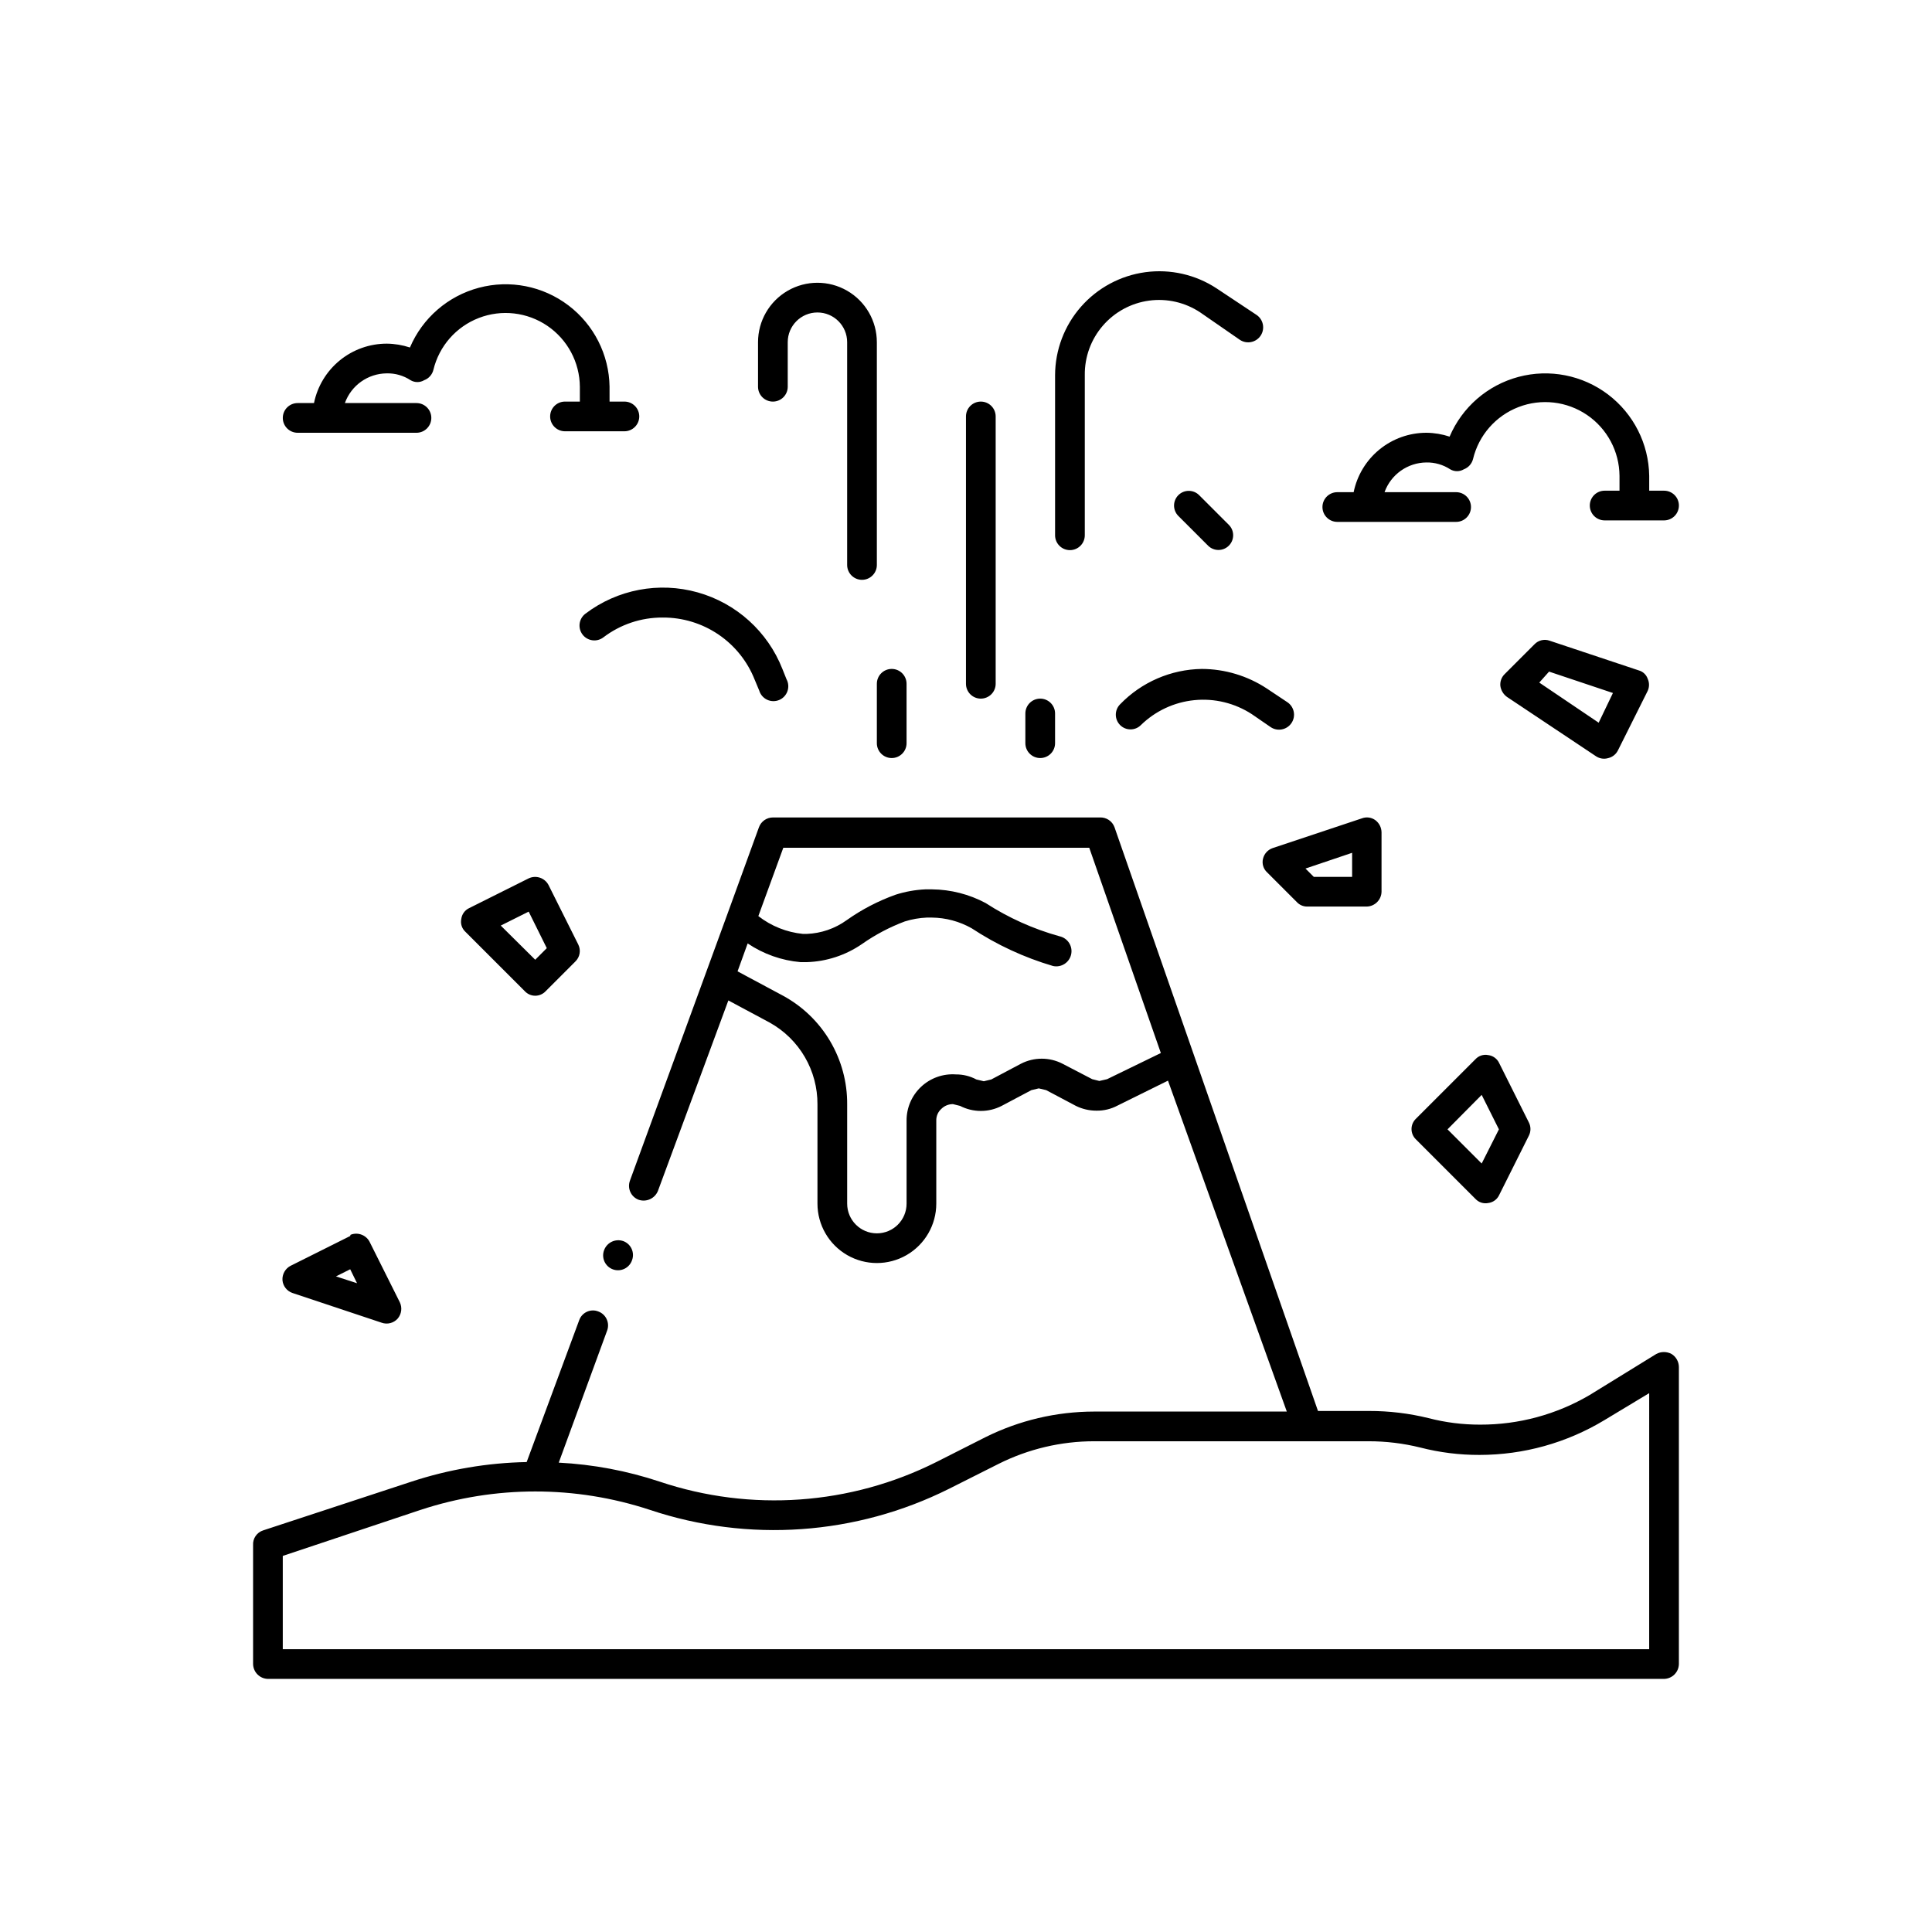 <?xml version="1.0" encoding="UTF-8"?>
<!-- Uploaded to: ICON Repo, www.svgrepo.com, Generator: ICON Repo Mixer Tools -->
<svg fill="#000000" width="800px" height="800px" version="1.1" viewBox="144 144 512 512" xmlns="http://www.w3.org/2000/svg">
 <path d="m586.96 502.81c-1.254-0.672-2.762-0.672-4.016 0l-17.633 10.863c-8.801 5.18-18.836 7.902-29.051 7.871-4.621 0.012-9.223-0.57-13.695-1.73-5.152-1.266-10.438-1.902-15.746-1.891h-13.539l-53.922-154.69c-0.59-1.641-2.195-2.699-3.938-2.598h-86.594 0.004c-1.66 0.004-3.137 1.039-3.703 2.598l-8.582 23.617-25.586 69.98 0.004 0.004c-0.383 0.98-0.355 2.074 0.074 3.035 0.426 0.961 1.223 1.711 2.211 2.082 2.062 0.695 4.309-0.34 5.117-2.363l18.656-50.461 11.02 5.902v0.004c3.844 2.152 7.039 5.297 9.254 9.102 2.215 3.809 3.367 8.141 3.34 12.547v26.293c0 5.621 3.004 10.82 7.875 13.633 4.871 2.812 10.871 2.812 15.742 0s7.871-8.012 7.871-13.633v-21.965c-0.043-1.195 0.445-2.352 1.34-3.148 0.816-0.812 1.922-1.266 3.07-1.262l1.891 0.473c3.457 1.781 7.562 1.781 11.02 0l7.871-4.172 1.969-0.473 1.969 0.473 7.871 4.172c1.688 0.836 3.547 1.266 5.434 1.262 1.945 0.035 3.867-0.426 5.586-1.34l13.383-6.613 31.488 87.695h-51.09c-9.969 0.016-19.801 2.332-28.73 6.769l-13.07 6.613c-22.762 11.422-49.141 13.289-73.285 5.195-8.656-2.879-17.66-4.574-26.766-5.039l12.832-35.031v0.004c0.738-2.047-0.32-4.301-2.363-5.039-0.969-0.383-2.051-0.352-3 0.078-0.949 0.43-1.684 1.223-2.039 2.203l-13.934 37.629c-10.383 0.199-20.676 1.949-30.543 5.195l-39.281 12.91c-1.691 0.539-2.797 2.164-2.676 3.938v31.488c0.043 2.156 1.781 3.894 3.938 3.934h369.98c2.156-0.039 3.894-1.777 3.934-3.934v-78.723c-0.012-1.418-0.754-2.727-1.965-3.461zm-149.57-72.816-2.047 0.473-1.891-0.473-7.871-4.094c-3.457-1.781-7.562-1.781-11.02 0l-7.871 4.172-1.969 0.473-1.969-0.473c-1.672-0.895-3.539-1.355-5.434-1.34-3.394-0.242-6.738 0.949-9.219 3.281-2.484 2.332-3.879 5.594-3.848 9v21.965c0 4.348-3.523 7.871-7.871 7.871-4.348 0-7.871-3.523-7.871-7.871v-26.293c0.043-5.894-1.52-11.688-4.512-16.762-2.996-5.074-7.312-9.242-12.492-12.051l-12.043-6.453 2.676-7.398v-0.004c4.172 2.816 8.996 4.523 14.012 4.961h1.652c5.242-0.16 10.324-1.828 14.641-4.805 3.512-2.465 7.32-4.477 11.336-5.981 1.891-0.594 3.848-0.938 5.828-1.023h1.34-0.004c3.699 0.035 7.328 1.012 10.551 2.832 6.652 4.383 13.922 7.754 21.566 10 2.176 0.477 4.324-0.898 4.805-3.07 0.477-2.176-0.898-4.324-3.07-4.805-6.945-1.922-13.555-4.898-19.602-8.816-4.367-2.324-9.227-3.566-14.172-3.621h-1.812 0.004c-2.676 0.125-5.324 0.602-7.871 1.418-4.621 1.652-8.992 3.93-12.992 6.769-3.082 2.215-6.75 3.477-10.547 3.621h-1.023c-4.305-0.43-8.398-2.066-11.809-4.723l6.613-18.105h81.082l18.973 54.395zm143.66 151.06h-362.11v-24.719l36.527-12.203v0.004c19.734-6.508 41.035-6.508 60.77 0 26.121 8.73 54.637 6.719 79.273-5.59l13.145-6.613c7.848-3.93 16.496-5.977 25.27-5.984h72.816c4.59 0 9.164 0.555 13.621 1.656 5.141 1.324 10.434 1.984 15.742 1.965 11.652-0.004 23.086-3.188 33.062-9.207l11.887-7.164zm-271.9-108.16c2.043 0.738 3.098 2.992 2.359 5.035-0.332 1.012-1.059 1.844-2.016 2.309-0.957 0.465-2.059 0.523-3.059 0.16-1-0.359-1.812-1.113-2.25-2.082s-0.465-2.07-0.074-3.062c0.773-2.012 2.996-3.055 5.039-2.359zm167.83-245.45c1.824 1.215 2.316 3.684 1.102 5.508-1.219 1.828-3.684 2.32-5.512 1.102l-10.469-7.242c-3.996-2.672-8.828-3.789-13.59-3.144-4.762 0.648-9.121 3.012-12.258 6.652-3.141 3.637-4.836 8.301-4.773 13.105v42.43c0 2.172-1.766 3.934-3.938 3.934-2.176 0-3.938-1.762-3.938-3.934v-42.43c0.023-6.672 2.457-13.109 6.856-18.125s10.465-8.273 17.074-9.168c6.613-0.891 13.324 0.637 18.895 4.305zm-73.055 101.7c-2.172 0-3.934-1.762-3.934-3.934v-70.848c0-2.176 1.762-3.938 3.934-3.938 2.176 0 3.938 1.762 3.938 3.938v70.848c0 1.043-0.414 2.043-1.152 2.781-0.738 0.738-1.742 1.152-2.785 1.152zm60.223-40.539-7.871-7.871c-1.523-1.523-1.523-3.988 0-5.512 1.52-1.52 3.988-1.52 5.508 0l7.871 7.871c1.523 1.523 1.523 3.988 0 5.512-1.52 1.523-3.988 1.523-5.508 0zm-87.773-53.922v59.039c0 2.172-1.762 3.938-3.938 3.938-2.172 0-3.934-1.766-3.934-3.938v-59.039c0-4.348-3.527-7.875-7.875-7.875-4.348 0-7.871 3.527-7.871 7.875v11.809-0.004c0 2.176-1.762 3.938-3.934 3.938-2.176 0-3.938-1.762-3.938-3.938v-11.805c0-5.625 3-10.824 7.871-13.637s10.875-2.812 15.746 0c4.871 2.812 7.871 8.012 7.871 13.637zm0 90.527c0-2.176 1.762-3.938 3.938-3.938 2.172 0 3.934 1.762 3.934 3.938v15.742c0 2.176-1.762 3.938-3.934 3.938-2.176 0-3.938-1.762-3.938-3.938zm-25.035-3.938 1.102 2.754 0.004 0.004c0.52 0.977 0.602 2.133 0.223 3.176-0.375 1.043-1.172 1.883-2.199 2.305-1.023 0.426-2.184 0.395-3.184-0.078-1.004-0.477-1.762-1.352-2.082-2.414l-1.18-2.832h-0.004c-1.922-4.898-5.281-9.098-9.637-12.047-4.359-2.953-9.504-4.516-14.766-4.484-5.688-0.031-11.223 1.824-15.742 5.273-1.742 1.305-4.207 0.953-5.512-0.785-1.305-1.742-0.953-4.207 0.785-5.512 8.484-6.434 19.488-8.52 29.734-5.644 10.25 2.875 18.559 10.383 22.457 20.285zm133.82 8.816c1.828 1.219 2.32 3.688 1.105 5.512-1.219 1.824-3.688 2.32-5.512 1.102l-5.039-3.465c-4.496-2.918-9.855-4.223-15.191-3.691-5.336 0.527-10.336 2.859-14.172 6.606-1.52 1.523-3.988 1.523-5.508 0-1.523-1.523-1.523-3.988 0-5.512 5.68-5.879 13.473-9.25 21.648-9.367 6.129 0.02 12.121 1.824 17.238 5.195zm-65.492 14.801c-2.176 0-3.938-1.762-3.938-3.938v-7.871c0-2.172 1.762-3.938 3.938-3.938 2.172 0 3.934 1.766 3.934 3.938v7.871c0 1.047-0.414 2.047-1.152 2.785-0.738 0.738-1.738 1.152-2.781 1.152zm-135.56 31.883-15.742 7.871c-1.168 0.535-1.969 1.637-2.125 2.914-0.254 1.242 0.168 2.527 1.102 3.383l15.742 15.742v0.004c0.715 0.758 1.711 1.191 2.758 1.191 1.043 0 2.039-0.434 2.754-1.191l7.871-7.871v-0.004c1.211-1.164 1.531-2.977 0.789-4.484l-7.871-15.742v-0.004c-0.984-1.926-3.316-2.727-5.277-1.809zm1.73 21.57-9.133-9.055 7.398-3.699 4.801 9.684zm192.87-26.766c-0.324 1.316 0.098 2.707 1.102 3.621l7.871 7.871c0.711 0.766 1.711 1.191 2.758 1.18h15.742c2.156-0.043 3.894-1.777 3.938-3.934v-15.746c-0.02-1.273-0.629-2.469-1.652-3.227-1.027-0.742-2.359-0.918-3.543-0.473l-23.617 7.871c-1.301 0.43-2.285 1.504-2.598 2.836zm23.617-1.574v6.375h-10.156l-2.203-2.203zm67.934-25.113c1.102-0.277 2.023-1.027 2.519-2.047l7.871-15.742c0.473-1.027 0.473-2.207 0-3.231-0.375-1.078-1.258-1.902-2.359-2.203l-23.617-7.871c-1.406-0.508-2.981-0.137-4.016 0.945l-7.871 7.871c-0.855 0.812-1.289 1.973-1.18 3.148 0.156 1.164 0.781 2.219 1.73 2.914l23.617 15.742c0.973 0.652 2.188 0.824 3.305 0.473zm-15.742-22.906 16.926 5.668-3.777 7.871-15.742-10.629zm-317.71 149.57-15.742 7.871-0.004-0.004c-1.441 0.727-2.312 2.246-2.203 3.859 0.141 1.559 1.191 2.891 2.676 3.383l23.617 7.871v0.004c1.508 0.527 3.188 0.094 4.25-1.105 1.02-1.207 1.238-2.902 0.551-4.328l-7.871-15.742c-0.867-2.004-3.176-2.949-5.195-2.125zm-3.777 10.707 3.777-1.891 1.812 3.699zm305.36-58.652c-1.246-0.25-2.531 0.168-3.387 1.102l-15.746 15.746c-0.758 0.715-1.191 1.711-1.191 2.754 0 1.043 0.434 2.043 1.191 2.758l15.742 15.742h0.004c0.855 0.934 2.141 1.352 3.387 1.102 1.273-0.156 2.375-0.957 2.91-2.125l7.871-15.742c0.551-1.09 0.551-2.375 0-3.465l-7.871-15.742v-0.004c-0.535-1.164-1.637-1.969-2.91-2.125zm-1.73 28.734-9.055-9.055 9.055-9.133 4.566 9.133zm52.266-174.37c0 1.047-0.414 2.047-1.152 2.785-0.738 0.738-1.738 1.152-2.781 1.152h-15.746c-2.172 0-3.934-1.762-3.934-3.938 0-2.172 1.762-3.934 3.934-3.934h3.938v-3.938c-0.047-6.461-3.258-12.488-8.602-16.129-5.34-3.637-12.125-4.422-18.156-2.098-6.027 2.324-10.535 7.457-12.051 13.742-0.309 1.262-1.223 2.297-2.441 2.754-1.117 0.664-2.504 0.664-3.621 0-1.871-1.219-4.066-1.852-6.297-1.812-4.984 0.039-9.418 3.184-11.102 7.875h18.973c2.176 0 3.938 1.762 3.938 3.934 0 2.176-1.762 3.938-3.938 3.938h-31.488c-2.172 0-3.938-1.762-3.938-3.938 0-2.172 1.766-3.934 3.938-3.934h4.328c0.91-4.445 3.324-8.441 6.84-11.312 3.516-2.867 7.91-4.434 12.449-4.434 2.086 0.02 4.16 0.367 6.141 1.023 3.324-7.809 10.062-13.648 18.262-15.832 8.203-2.184 16.953-0.465 23.719 4.656 6.766 5.125 10.797 13.082 10.918 21.566v3.938h3.938c1.043 0 2.043 0.414 2.781 1.152 0.738 0.738 1.152 1.738 1.152 2.781zm-283.39-31.488 0.004 3.938h3.938-0.004c2.176 0 3.938 1.762 3.938 3.938 0 2.172-1.762 3.934-3.938 3.934h-15.742c-2.176 0-3.938-1.762-3.938-3.934 0-2.176 1.762-3.938 3.938-3.938h3.938v-3.938c-0.047-6.461-3.262-12.488-8.602-16.129-5.34-3.637-12.125-4.422-18.156-2.098s-10.535 7.461-12.055 13.742c-0.305 1.266-1.219 2.297-2.438 2.754-1.117 0.664-2.508 0.664-3.621 0-1.867-1.227-4.066-1.859-6.301-1.809-4.984 0.035-9.414 3.18-11.098 7.871h18.973c2.172 0 3.934 1.762 3.934 3.934 0 2.176-1.762 3.938-3.934 3.938h-31.488c-2.176 0-3.938-1.762-3.938-3.938 0-2.172 1.762-3.934 3.938-3.934h4.328c0.906-4.445 3.324-8.441 6.836-11.309 3.516-2.871 7.914-4.438 12.449-4.438 2.09 0.02 4.16 0.367 6.141 1.023 3.324-7.809 10.062-13.648 18.266-15.832 8.203-2.184 16.953-0.465 23.719 4.66 6.766 5.121 10.793 13.078 10.918 21.562z"/>
</svg>